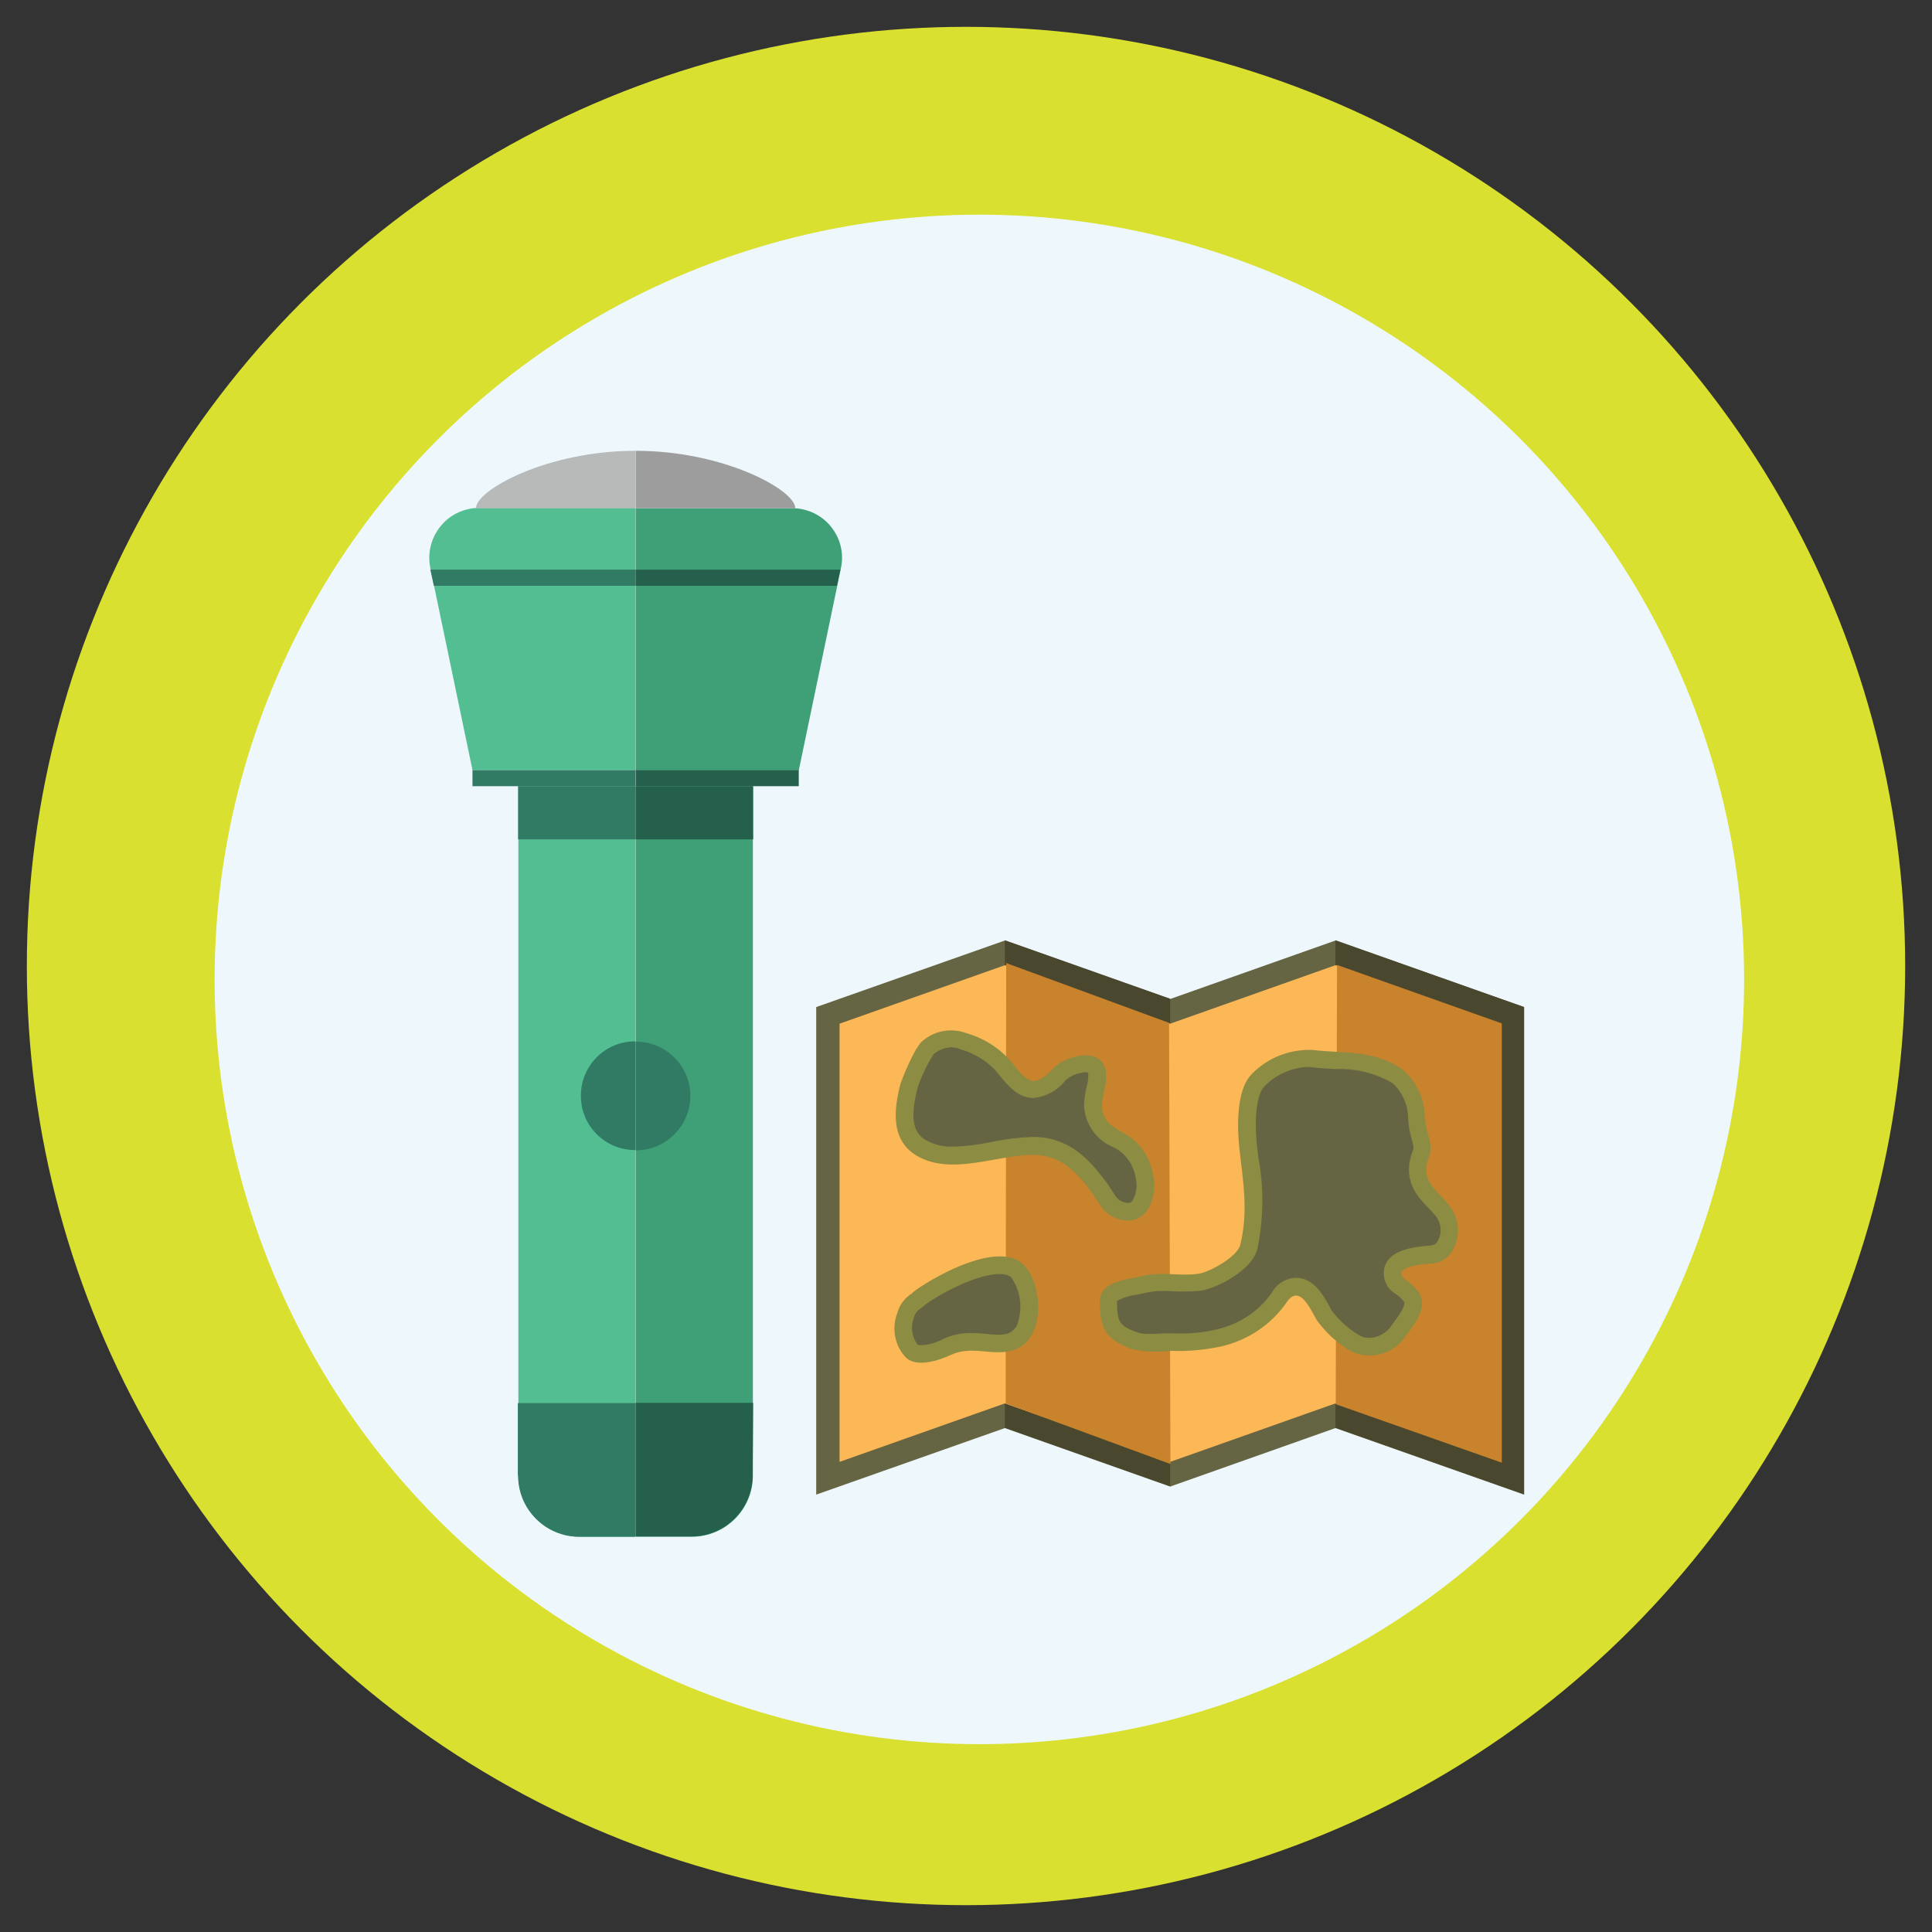 <?xml version="1.0" encoding="utf-8"?>
<!-- Generator: Adobe Illustrator 25.2.1, SVG Export Plug-In . SVG Version: 6.00 Build 0)  -->
<svg version="1.1" id="Layer_1" xmlns="http://www.w3.org/2000/svg" xmlns:xlink="http://www.w3.org/1999/xlink" x="0px" y="0px"
	 viewBox="0 0 72 72" style="enable-background:new 0 0 72 72;" xml:space="preserve">
<rect x="0" y="0" width="72" height="72" fill="#333333" stroke="none"/>
<style type="text/css">
	.st0{fill:#D9E02F;}
	.st1{fill:#EEF8FC;}
	.st2{fill:#656543;}
	.st3{fill:#49482E;}
	.st4{fill:#FCB757;}
	.st5{fill:#C9832C;}
	.st6{fill:#8C8C43;}
	.st7{clip-path:url(#SVGID_2_);}
	.st8{fill:#54BE93;}
	.st9{fill:#317A64;}
	.st10{fill:#B8B9B9;}
	.st11{clip-path:url(#SVGID_4_);}
	.st12{fill:#3FA077;}
	.st13{fill:#24604C;}
	.st14{fill:#9E9D9E;}
</style>
<g>
	<circle id="Ellipse_77" class="st0" cx="36" cy="36" r="35"/>
	<g id="Group_1042" transform="translate(155.488 -482.9)">
		<g id="Group_1036" transform="translate(747 1069.43)">
			<g id="Group_1032" transform="translate(0 0)">
				<circle id="Ellipse_38" class="st1" cx="-865.99" cy="-550.03" r="28.5"/>
				<g>
					<g id="Group_543_1_">
						<path id="Path_20651_1_" class="st2" d="M-852.72-533.31l-6.16,2.18l-6.16-2.18l-7.03,2.48V-549l7.03-2.48l6.16,2.18
							l6.16-2.18l7.03,2.48v18.17L-852.72-533.31z"/>
						<path id="Path_20659_1_" class="st3" d="M-865.04-551.49v18.17l6.16,2.18v-18.17L-865.04-551.49z"/>
						<path id="Path_20660_1_" class="st3" d="M-852.72-551.49v18.17l7.03,2.48V-549L-852.72-551.49z"/>
						<path id="Path_20652_1_" class="st4" d="M-852.72-550.56l-6.16,2.18l-6.16-2.18l-6.16,2.18v16.33l6.16-2.18l6.16,2.18
							l6.16-2.18l6.16,2.18v-16.33L-852.72-550.56z"/>
						<polygon class="st5" points="-864.99,-550.64 -865.01,-534.23 -858.87,-531.97 -858.92,-548.41 						"/>
						<polygon class="st5" points="-852.66,-550.57 -852.71,-534.2 -846.52,-532.02 -846.52,-548.39 						"/>
						<path id="Path_20653_1_" class="st6" d="M-859.53-542.81c-0.1-0.54-0.41-1.03-0.86-1.36c-0.45-0.29-1.03-0.46-1.03-1.15
							c0-0.44,0.2-0.79,0.15-1.23c-0.12-1.04-1.52-0.64-1.97-0.16c-0.77,0.82-1.01,0.44-1.62-0.32c-0.44-0.48-0.99-0.82-1.62-1
							c-0.55-0.2-1.16-0.1-1.61,0.28c-0.31,0.22-0.8,1.48-0.84,1.61c-0.23,0.9-0.4,2.07,0.59,2.67c1.31,0.78,2.98-0.03,4.38-0.02
							c1.01,0.01,1.59,0.64,2.15,1.39c0.34,0.46,0.41,0.81,1,1C-859.73-540.76-859.3-541.98-859.53-542.81z"/>
						<path id="Path_20654_1_" class="st2" d="M-860.45-541.7c-0.05,0-0.1-0.01-0.16-0.03c-0.2-0.07-0.25-0.13-0.42-0.4
							c-0.07-0.11-0.15-0.24-0.25-0.37c-0.6-0.8-1.34-1.64-2.67-1.66h-0.03c-0.53,0.02-1.05,0.08-1.57,0.19
							c-0.47,0.1-0.94,0.16-1.42,0.17c-0.36,0.02-0.71-0.07-1.03-0.25c-0.48-0.29-0.57-0.85-0.29-1.95c0.15-0.44,0.35-0.86,0.6-1.25
							c0.19-0.15,0.41-0.24,0.65-0.25c0.11,0,0.23,0.02,0.33,0.07c0.51,0.14,0.97,0.42,1.33,0.8l0.08,0.1
							c0.38,0.47,0.75,0.92,1.33,0.92c0.47-0.05,0.91-0.29,1.2-0.67c0.2-0.17,0.46-0.27,0.73-0.29c0.03,0,0.07,0,0.1,0.01
							c0.01,0.02,0.01,0.04,0.01,0.06c0,0.16-0.01,0.31-0.06,0.46c-0.06,0.23-0.09,0.46-0.1,0.7c0.03,0.7,0.46,1.31,1.11,1.57
							c0.08,0.04,0.16,0.09,0.23,0.14c0.31,0.24,0.52,0.59,0.58,0.98c0.08,0.28,0.04,0.59-0.11,0.85
							C-860.31-541.73-860.38-541.69-860.45-541.7L-860.45-541.7z"/>
						<path id="Path_20655_1_" class="st6" d="M-848.55-541.69c-0.42-0.52-1.02-0.83-0.69-1.71c0.19-0.51-0.11-0.88-0.13-1.39
							c0-0.03-0.01-0.06-0.02-0.09c0-0.71-0.32-1.39-0.88-1.83c-1.07-0.7-2.08-0.55-3.29-0.69c-0.86-0.04-1.7,0.29-2.29,0.91
							c-0.58,0.59-0.53,2.03-0.45,2.76c0.14,1.22,0.34,2.38,0.03,3.6c-0.12,0.45-1.16,1.02-1.56,1.07c-0.7,0.1-1.39-0.09-2.07,0.08
							c-0.51,0.13-1.6,0.18-1.6,0.94c0,1,0.2,1.41,1.17,1.78c0.47,0.11,0.96,0.13,1.45,0.07c0.65,0.03,1.3-0.03,1.93-0.17
							c0.97-0.23,1.83-0.8,2.4-1.62c0.53-0.82,0.99,0.48,1.18,0.71c0.33,0.44,0.75,0.82,1.23,1.1c0.72,0.34,1.59,0.11,2.03-0.56
							c0.33-0.44,0.91-1.12,0.44-1.71c-0.11-0.14-0.25-0.27-0.4-0.37c-0.65-0.48,0.5-0.61,0.91-0.63c0.27-0.01,0.52-0.13,0.7-0.33
							C-848.02-540.35-848.06-541.16-848.55-541.69z"/>
						<path id="Path_20656_1_" class="st2" d="M-851.45-536.67c-0.14,0-0.27-0.03-0.39-0.1c-0.4-0.24-0.74-0.55-1.02-0.92
							c-0.02-0.03-0.05-0.09-0.08-0.15c-0.24-0.43-0.59-1.07-1.25-1.07c-0.38,0.01-0.73,0.23-0.91,0.57
							c-0.48,0.68-1.21,1.16-2.03,1.35c-0.53,0.13-1.07,0.17-1.61,0.15h-0.16c-0.13,0-0.26,0-0.4,0.01
							c-0.12,0.01-0.25,0.01-0.37,0.01c-0.15,0.01-0.3-0.01-0.45-0.06c-0.66-0.25-0.74-0.38-0.74-1.17c0.24-0.13,0.5-0.2,0.77-0.24
							c0.12-0.02,0.24-0.05,0.34-0.07c0.19-0.04,0.37-0.06,0.57-0.06c0.14,0,0.27,0,0.41,0.01c0.15,0.01,0.3,0.01,0.46,0.01
							c0.19,0,0.38-0.01,0.57-0.03c0.54-0.07,1.9-0.73,2.11-1.55c0.23-1.12,0.25-2.28,0.04-3.4c-0.02-0.14-0.03-0.29-0.05-0.43
							c-0.12-1.04-0.01-1.95,0.27-2.23c0.42-0.44,0.99-0.69,1.59-0.73c0.05,0,0.1,0,0.16,0.01c0.32,0.04,0.62,0.06,0.91,0.07
							c0.74-0.03,1.47,0.15,2.11,0.52c0.38,0.34,0.59,0.83,0.59,1.34c0,0.03,0.01,0.06,0.01,0.09c0.01,0.22,0.06,0.44,0.12,0.65
							c0.07,0.25,0.09,0.34,0.04,0.45c-0.41,1.08,0.17,1.69,0.55,2.09c0.09,0.09,0.17,0.17,0.24,0.26c0.3,0.3,0.34,0.78,0.07,1.11
							c-0.07,0.04-0.14,0.06-0.22,0.07c-1.02,0.07-1.54,0.31-1.69,0.8c-0.1,0.4,0.07,0.81,0.43,1.01c0.1,0.07,0.2,0.16,0.28,0.26
							c0.11,0.13-0.13,0.47-0.37,0.8l-0.08,0.11C-850.82-536.85-851.13-536.68-851.45-536.67L-851.45-536.67z"/>
						<path id="Path_20657_1_" class="st6" d="M-864.28-539.33c-1.03-1.22-4.2,0.89-4.22,1c-0.27,0.17-0.47,0.43-0.55,0.74
							c-0.22,0.58-0.09,1.24,0.35,1.68c0.42,0.34,1.2,0.08,1.63-0.12c0.83-0.39,1.56,0.07,2.37-0.19
							C-863.57-536.58-863.59-538.52-864.28-539.33z"/>
						<path id="Path_20658_1_" class="st2" d="M-868.16-536.4c-0.04,0-0.09,0-0.13-0.02c-0.22-0.28-0.27-0.66-0.14-1
							c0.04-0.16,0.14-0.29,0.28-0.37c0.05-0.03,0.09-0.07,0.13-0.11c0.33-0.26,1.83-1.15,2.78-1.15c0.33,0,0.42,0.11,0.45,0.14
							c0.31,0.46,0.41,1.04,0.26,1.58c-0.03,0.22-0.18,0.4-0.38,0.49c-0.13,0.04-0.26,0.06-0.39,0.05l0,0
							c-0.14,0-0.28-0.01-0.43-0.03c-0.17-0.02-0.36-0.03-0.55-0.03c-0.37-0.01-0.74,0.07-1.08,0.23
							C-867.6-536.49-867.87-536.41-868.16-536.4z"/>
					</g>
					<g>
						<g>
							<g>
								<defs>
									<rect id="SVGID_1_" x="-892.82" y="-572.22" width="14.01" height="43.33"/>
								</defs>
								<clipPath id="SVGID_2_">
									<use xlink:href="#SVGID_1_"  style="overflow:visible;"/>
								</clipPath>
								<g class="st7">
									<path id="Path_20637_1_" class="st8" d="M-874.44-531.54c0,1.26-1.02,2.28-2.28,2.28h-4.17c-1.26,0-2.28-1.02-2.28-2.28
										v-25.69h8.74V-531.54z"/>
									<path id="Path_20638_1_" class="st8" d="M-872.74-557.83h-12.14l-1.57-7.53c-0.21-1,0.43-1.99,1.43-2.2
										c0.13-0.03,0.25-0.04,0.38-0.04h11.65c1.02,0,1.86,0.83,1.86,1.85c0,0.13-0.01,0.26-0.04,0.38L-872.74-557.83z"/>
									<rect id="Rectangle_426_1_" x="-884.88" y="-557.83" class="st9" width="12.14" height="0.6"/>
									<g id="Group_540_1_">
										<path id="Path_20639_1_" class="st10" d="M-878.81-569.73c-3.28,0-5.94,1.46-5.94,2.14h11.89
											C-872.87-568.27-875.53-569.73-878.81-569.73z"/>
										<g id="Group_539_1_">
											<path id="Path_20640_1_" class="st10" d="M-879.7-568.95c0.28,0,0.58,0,0.89,0.02"/>
											<path id="Path_20641_1_" class="st10" d="M-882.86-568.28c0.61-0.3,1.27-0.49,1.94-0.57"/>
										</g>
									</g>
									<rect id="Rectangle_427_1_" x="-883.18" y="-557.23" class="st9" width="8.74" height="1.98"/>
									<path id="Path_20642_1_" class="st9" d="M-876.79-545.69c0,1.12-0.91,2.03-2.03,2.02c-1.12,0-2.03-0.91-2.02-2.03
										c0-1.12,0.91-2.03,2.03-2.02C-877.69-547.71-876.79-546.81-876.79-545.69L-876.79-545.69z"/>
									<path id="Path_20643_1_" class="st9" d="M-886.32-564.7h15.01l0.12-0.6h-15.26L-886.32-564.7z"/>
									<path id="Path_20644_1_" class="st9" d="M-883.18-531.54c0,1.26,1.02,2.28,2.28,2.28h4.17c1.26,0,2.28-1.02,2.28-2.28v-2.7
										h-8.74V-531.54z"/>
								</g>
							</g>
						</g>
						<g>
							<g>
								<defs>
									<rect id="SVGID_3_" x="-878.8" y="-572.22" width="14.01" height="43.33"/>
								</defs>
								<clipPath id="SVGID_4_">
									<use xlink:href="#SVGID_3_"  style="overflow:visible;"/>
								</clipPath>
								<g class="st11">
									<path id="Path_20637_2_" class="st12" d="M-883.17-557.23h8.74v25.69c0,1.26-1.02,2.28-2.28,2.28h-4.17
										c-1.26,0-2.28-1.02-2.28-2.28C-883.17-531.54-883.17-557.23-883.17-557.23z"/>
									<path id="Path_20638_2_" class="st12" d="M-886.43-565.36c-0.03-0.13-0.04-0.25-0.04-0.38c0-1.02,0.83-1.86,1.86-1.85
										h11.65c0.13,0,0.26,0.01,0.38,0.04c1,0.21,1.65,1.19,1.43,2.2l-1.57,7.53h-12.14L-886.43-565.36z"/>
									<rect id="Rectangle_426_2_" x="-884.86" y="-557.83" class="st13" width="12.14" height="0.6"/>
									<g id="Group_540_2_">
										<path id="Path_20639_2_" class="st14" d="M-884.74-567.59h11.89c0-0.68-2.66-2.14-5.94-2.14
											C-882.07-569.73-884.74-568.27-884.74-567.59z"/>
									</g>
									<rect id="Rectangle_427_2_" x="-883.16" y="-557.23" class="st13" width="8.74" height="1.98"/>
									<path id="Path_20642_2_" class="st9" d="M-880.82-545.69c0-1.12,0.91-2.02,2.03-2.02c1.12,0,2.03,0.91,2.03,2.02
										s-0.91,2.03-2.02,2.03S-880.82-544.57-880.82-545.69L-880.82-545.69z"/>
									<path id="Path_20643_2_" class="st13" d="M-871.17-565.3h-15.26l0.12,0.6h15.01L-871.17-565.3z"/>
									<path id="Path_20644_2_" class="st13" d="M-874.42-534.25h-8.75v2.7c0,1.26,1.02,2.28,2.28,2.28h4.17
										c1.26,0,2.28-1.02,2.28-2.28L-874.42-534.25L-874.42-534.25z"/>
								</g>
							</g>
						</g>
					</g>
				</g>
			</g>
		</g>
	</g>
</g>
</svg>
